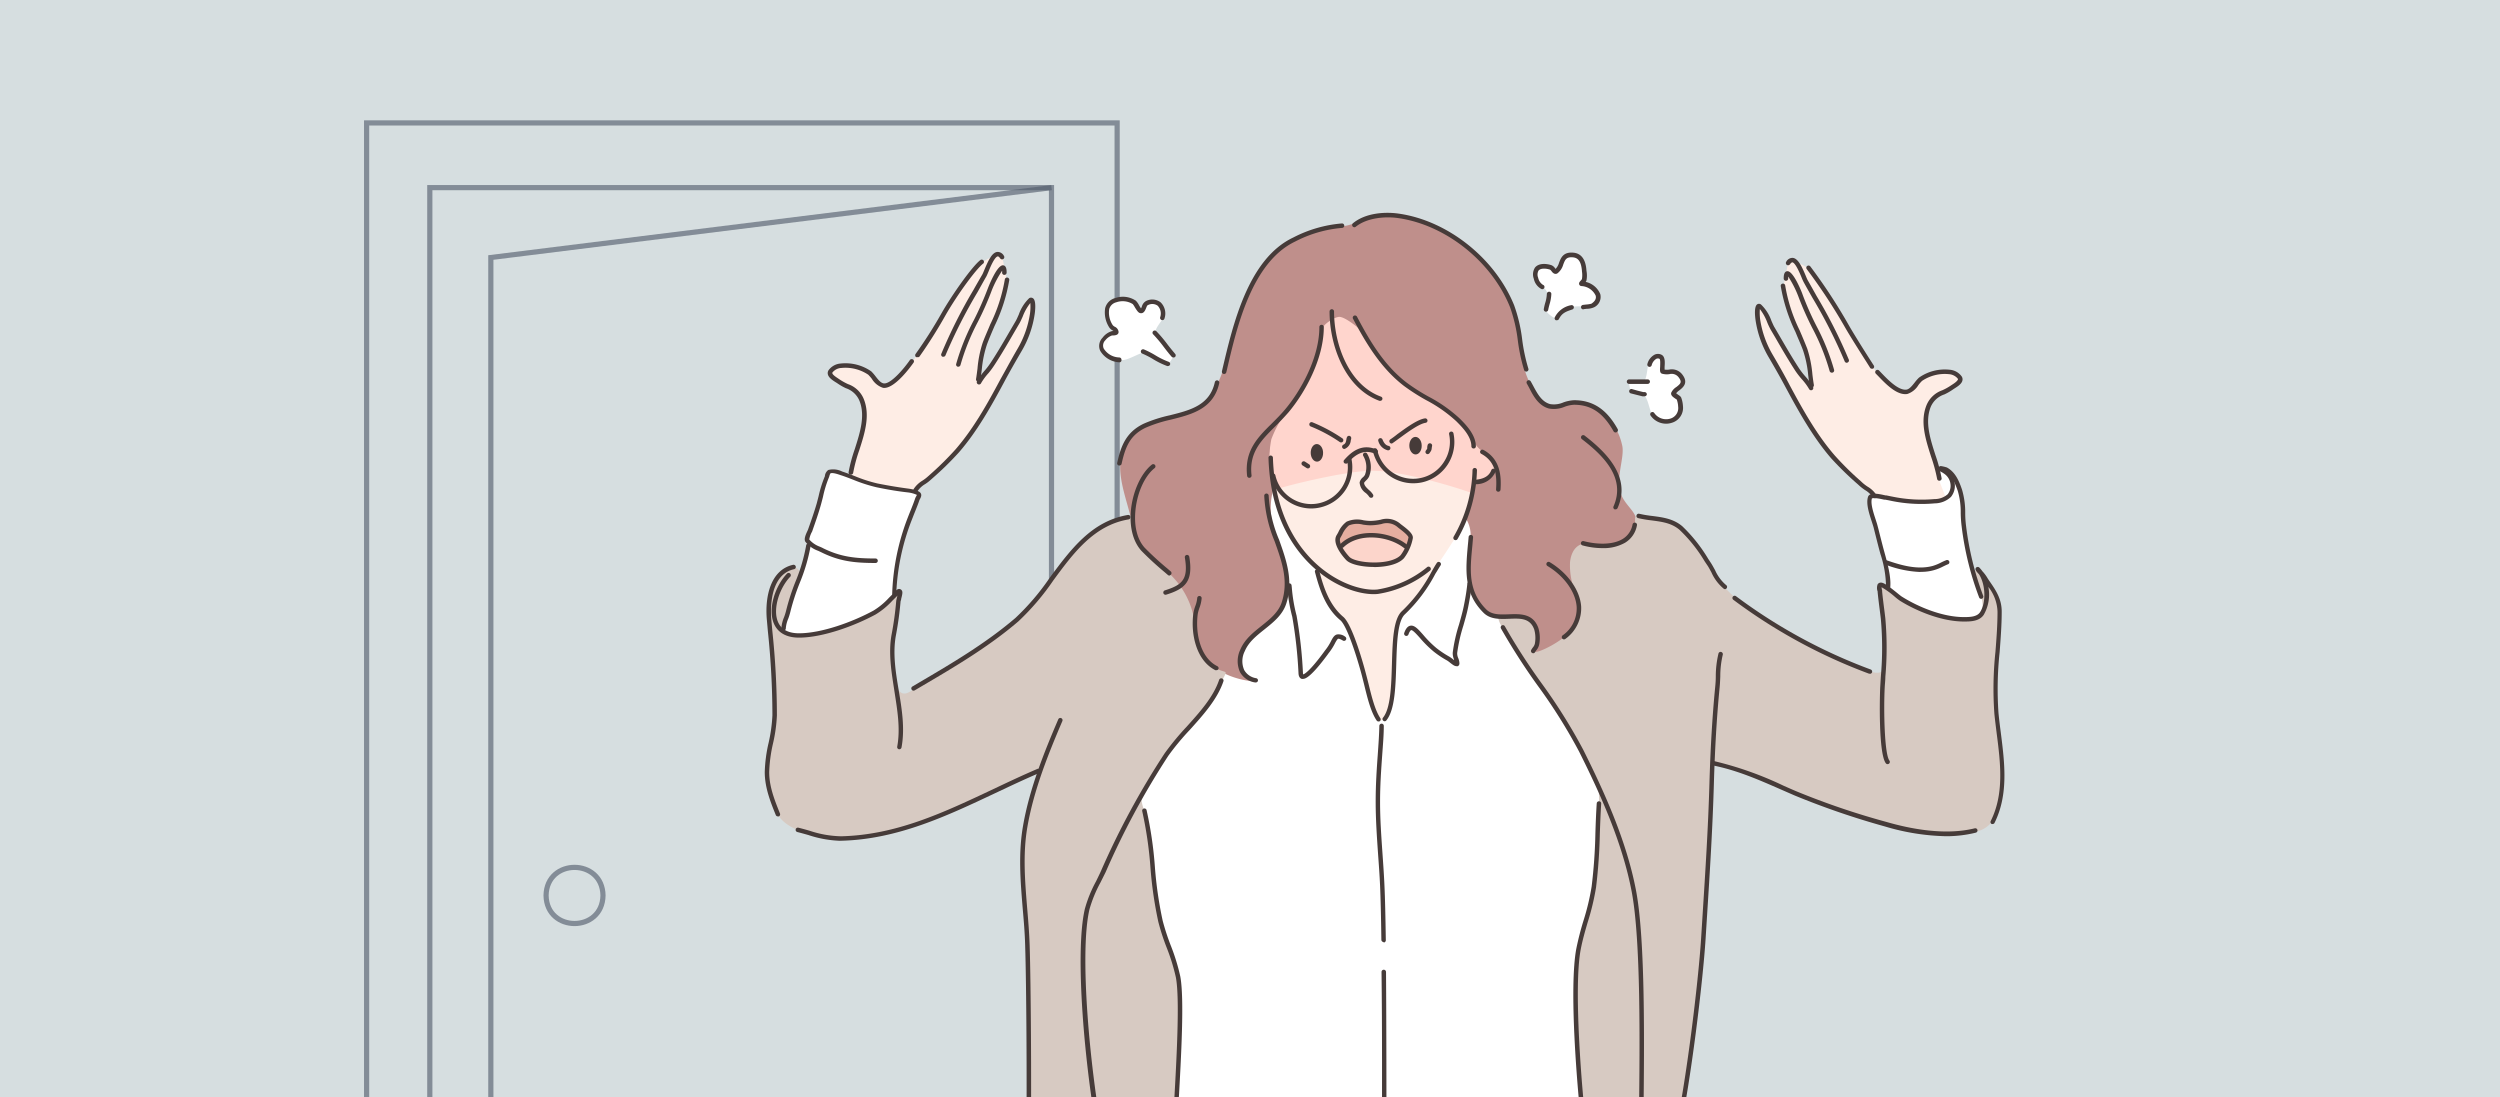 <svg id="Слой_1" data-name="Слой 1" xmlns="http://www.w3.org/2000/svg" xmlns:xlink="http://www.w3.org/1999/xlink" viewBox="0 0 483 212"><defs><style>.cls-1,.cls-14,.cls-4{fill:none;}.cls-2{clip-path:url(#clip-path);}.cls-3{fill:#d6dee0;}.cls-4{stroke:#535c6d;stroke-miterlimit:10;}.cls-14,.cls-4{opacity:0.63;}.cls-5{fill:#feede5;}.cls-10,.cls-11,.cls-13,.cls-5,.cls-6,.cls-7,.cls-8,.cls-9{fill-rule:evenodd;}.cls-6{fill:#fff;}.cls-7{fill:#fcd5cb;}.cls-8{fill:#e5aea0;}.cls-9{fill:#bf8f8b;}.cls-10{fill:#d7cac2;}.cls-11{fill:#ffd5cd;}.cls-12,.cls-13{fill:#463b39;}</style><clipPath id="clip-path"><rect class="cls-1" width="483" height="212"/></clipPath></defs><g class="cls-2"><rect class="cls-3" x="-6.55" y="-5.52" width="497.86" height="225.58"/><path class="cls-1" d="M457.27,11.71H6.09a7.93,7.93,0,0,0-7.92,7.92V212.29h467V19.63A7.92,7.92,0,0,0,457.27,11.71Z"/><rect class="cls-4" x="70.83" y="23.75" width="145" height="192.5"/><rect class="cls-4" x="83.04" y="36.25" width="120.11" height="180"/><polyline class="cls-4" points="203.16 36.25 94.83 49.75 94.83 216.25"/><path class="cls-4" d="M116.5,173c-.12,7.23-10.88,7.23-11,0C105.62,165.77,116.38,165.77,116.5,173Z"/><path class="cls-5" d="M244.85,87.23c0-14.59,9.5-27.65,19.8-27.65s25.18,14.28,25.18,28.87c0,6.23-3,12-6.63,17.52-4.83,7.44-10.05,34.34-15.95,34.34C257,140.31,244.85,101.83,244.85,87.23Z"/><path class="cls-5" d="M164.18,91.46c.15-.9,1.64-5.57,1.95-6.66a19,19,0,0,0,.87-5.48c-.19-1.45,0-2.1-1.37-3.25a24.81,24.81,0,0,0-3.71-2.26c-1.12-.71-2-1.3-1.64-1.89a2.36,2.36,0,0,1,2-1.21,17.47,17.47,0,0,1,5.08.81c.89.46,1.17,1.52,1.89,2.11s1.91,1.23,2.63.77a11.06,11.06,0,0,0,2.77-2.46c1.29-1.73,2.25-2.81,3.33-4.44s1.91-3.15,2.68-4.29c1.45-2.13,1.27-2.18,2.32-3.7s1.58-3,2.64-4.16,1.52-2,2.82-3.43a10.28,10.28,0,0,1,3.47-2.42c.74-.31,1.52-.37,1.7.13s.34,1.82.56,2.63A8.33,8.33,0,0,1,194.4,55a44.6,44.6,0,0,1-1.77,5.45c-.55,1.45-1.85,4.55-2.29,5.75a24.5,24.5,0,0,0-1,4.56c-.06.89-.28,2.69.4,2A28.09,28.09,0,0,0,192.54,69c.53-.9,2.08-3.47,2.88-4.89s1.36-2.2,2-3.59,1.71-3.1,1.92-2.29A8.66,8.66,0,0,1,199.2,62a20,20,0,0,1-1.86,5.05c-1.11,2-2.63,4.34-3.07,5.26s-2.94,5.64-3.77,7a59.66,59.66,0,0,1-3.84,5.51c-1.3,1.58-3.84,4.93-5.14,5.89s-3.5,2.81-4.12,3.4-1.55.5-2.82.44a32.9,32.9,0,0,1-5.14-.78C168.36,93.47,164,92.36,164.18,91.46Z"/><path class="cls-5" d="M376,96.22c-.16-.89-2.71-9.11-3-10.2a19,19,0,0,1-.87-5.48c.19-1.45,0-2.1,1.37-3.25A24.81,24.81,0,0,1,377.16,75c1.12-.71,2-1.3,1.64-1.89a2.36,2.36,0,0,0-2-1.21,17.47,17.47,0,0,0-5.08.81c-.9.46-1.17,1.52-1.89,2.11s-1.92,1.23-2.63.77a22,22,0,0,1-3.06-2.17,15,15,0,0,1-2.71-3,24,24,0,0,1-3.11-4.92A24,24,0,0,0,355.59,61c-1.06-1.52-1.32-2.51-2.37-3.89a46.86,46.86,0,0,0-3.08-4.45,6.66,6.66,0,0,0-2.95-1.92c-.75-.31-1.52-.37-1.71.13s-.34,1.83-.55,2.63a8.33,8.33,0,0,0-.25,2.76,46.11,46.11,0,0,0,1.76,5.45c.56,1.45,1.86,4.55,2.3,5.75a24.5,24.5,0,0,1,1,4.56c.06.89.28,2.69-.41,2a28,28,0,0,1-2.78-3.75c-.53-.9-2.08-3.47-2.88-4.89s-1.36-2.2-2-3.59-1.71-3.1-1.92-2.29a8.66,8.66,0,0,0,.15,3.74,19.6,19.6,0,0,0,1.86,5.05c1.11,2,2.63,4.34,3.06,5.26s2.94,5.64,3.78,7a59.66,59.66,0,0,0,3.84,5.51c1.3,1.58,3.84,4.93,5.14,5.89s3.5,2.81,4.12,3.4,1.65.53,2.89.77a31.85,31.85,0,0,0,5.68.84C372.06,96.78,376.12,97.12,376,96.22Z"/><path class="cls-6" d="M222.37,164.44c.28,2.16.56,5.92.84,8.43a40.21,40.21,0,0,0,1.25,6.34,29.72,29.72,0,0,0,1.68,4.6,34.66,34.66,0,0,1,1.61,6.09c.41,2.09.32,7.6.25,10.6-.05,2.13-.64,12.89-1,18.91h79.22c-.53-4.49-1.31-11.61-1.42-15.2-.07-2.24-.55-8.82-.49-11.13a74.64,74.64,0,0,1,.69-10.3c.56-2.65,2.08-7.85,2.68-9.59s.49-5.35.67-7.85.37-6.68.41-8.35.5-3.79-.08-5.16a59.3,59.3,0,0,0-2.65-5.63c-1.19-2.15-3.39-6.32-4.58-8.24s-4.65-7.09-6.08-8.8-4.43-7.48-4.94-8.06-.63-1.77-1.73-2-1.73-1-2.9-2.25-1.16-2.46-1.57-3.64-.29-3.73-.35-5.69a27,27,0,0,1,.61-5.11c.18-1.31-.95-2.76-1.27-2.19s-1.49,2.79-2.26,4-2.58,4-3.43,5.15a42.24,42.24,0,0,0-2.36,4.1,21.76,21.76,0,0,1-2.69,3.65c-1.14,1.39-1.61,1.65-2.05,2.64-.7,1.59-.82,4.84-1.24,8.69-.15,1.35.09,5-.41,7.46-.42,2.08-1.16,3.16-1.91,3.26s-1.1-1.64-1.91-3.43A38,38,0,0,1,263.1,129c-1-3.66-2.73-8.33-3.33-9.1a16.18,16.18,0,0,1-3.34-4,24.74,24.74,0,0,1-1.84-5.67c0-.53-1.37-1.83-2.64-3.13a31.32,31.32,0,0,1-3.47-5.12,34,34,0,0,1-2.36-6.83c-.22-1-.25-1.92-.84-1a5.51,5.51,0,0,0-.65,3.35,21.85,21.85,0,0,0,1.31,5,63.89,63.89,0,0,1,2.07,6.3,22.63,22.63,0,0,1,.38,5.68,8.85,8.85,0,0,1-1.4,4c-.68,1.21-2.67,2.57-3.66,3.29a19,19,0,0,0-3.54,4c-.77,1.24-3.22,4.16-3.6,5s-1.67,3.4-2.53,4.86-3.07,3.51-4.67,5.45a63.17,63.17,0,0,0-4.14,5.31,83.14,83.14,0,0,0-4.43,7.21c-.56,1.39.49,2.85,1,4.53A48.59,48.59,0,0,1,222.37,164.44Z"/><path class="cls-7" d="M258.36,104.29a9.21,9.21,0,0,1,1.63-2.92,3,3,0,0,1,1.83-.53,14.33,14.33,0,0,0,3.09.27,32.49,32.49,0,0,1,3.35-.53A13.9,13.9,0,0,1,272,103a1.63,1.63,0,0,1,.21,2c-.34.72-1.14,2.84-2.25,3.32a15.75,15.75,0,0,1-4.59.84,10,10,0,0,1-3.87-.54,7.42,7.42,0,0,1-2.25-2.06A3.26,3.26,0,0,1,258.36,104.29Z"/><path class="cls-8" d="M258.91,105.66a2.56,2.56,0,0,1-.52-2c.16-.41,1.16-2.3,1.76-2.52a7.86,7.86,0,0,1,2.39-.31,28.37,28.37,0,0,0,3.33,0c.62-.1,2.76-.32,3.26,0a15.35,15.35,0,0,1,3,2.15,2.16,2.16,0,0,1,.08,2.07c-.17.53-.76.32-1.31-.09a12.83,12.83,0,0,0-3.5-1.36,10.39,10.39,0,0,0-3.92-.07,10.76,10.76,0,0,0-3.47,1.27C259.37,105.35,259.13,105.91,258.91,105.66Z"/><path class="cls-6" d="M151.26,121.68c.19-.81,1.29-5,1.89-6.67s2.58-7.07,2.77-8.2.4-1.7.13-2.32.3-2.09.91-3.63,2-6.91,2.45-8.17,1-1.81,1.72-1.65,4.28,1.48,5.44,1.91a45.94,45.94,0,0,0,6.26,1.51c1.48.22,3.72.22,4.2.49s.48,1.1.08,2-1.56,3.77-2.31,6.22a41.75,41.75,0,0,0-1.86,8c-.08,1.89.22,3.39-.51,4.25a19.85,19.85,0,0,1-4.68,3.56,84.06,84.06,0,0,1-7.88,2.93,37.38,37.38,0,0,1-6.19.94C152.82,122.76,151.07,122.49,151.26,121.68Z"/><path class="cls-6" d="M364.78,113.26a26.24,26.24,0,0,0-1.12-6.24c-.72-1.75-1.23-5.18-1.75-6.86a10,10,0,0,1-.74-3.63c.1-.81.55-.93,1.36-.78s4.75,1,6.05,1.13a20,20,0,0,0,5,0c1.42-.27,2.46-.18,2.27-.87s-1.11-2.74-1.28-3.61,0-1.94.68-1.78a6.1,6.1,0,0,1,2.64,2.26,9.46,9.46,0,0,1,1.1,3.59c.06,1.42.35,5.14.7,7.1a77.36,77.36,0,0,0,2,8.49c.69,1.94,1.78,4.07,1.62,4.77s-1.12,2.5-2.19,2.69a22.5,22.5,0,0,1-6.63-.72,43.81,43.81,0,0,1-6.36-2.65C367,115.39,364.86,114.27,364.78,113.26Z"/><path class="cls-9" d="M242.76,131.51c1.56.36-8.81.44-11.47-7.06-1.65-4.62-3.29-11.25-5.44-13.74-2.77-3.23-6-4.13-6.87-8.53-1.34-6.86-5-12.94-.06-18.56,2.64-3,9.26-2.69,13.45-5.22,1.49-.91,3.29-5.06,3.71-6.29.69-2,1.87-7.17,3.51-12,1.83-5.42,5.28-10.29,7.15-11.71a23.69,23.69,0,0,1,12.69-4.71c1.56-.08,3.58-1.22,6.42-1.92,3.48-.85,9.14.86,10.89,1.73,3.32,1.66,13.53,7,16.23,18.2,1.45,6,0,8.63,4.2,15.16C297.94,78,299,79,302.66,78a7.56,7.56,0,0,1,6.93,1.64,11.53,11.53,0,0,1,3.79,6.31c.5,1.82-.68,4.88-.58,7.74.15,4,4.38,5.13,3.06,7.92-1.85,3.94-4.31,4-9.19,3.6-2.27-.18-3.66,4.62-2.16,9.33,1.93,6.07-.93,8-5.32,10.75-.93.57-2.75,1.24-3.08.76-.19-.28.92-.76.93-2.34,0-2-.7-3.64-1.73-4.13-2.42-1.18-6.93.53-8.57-1.52-2.68-3.33-3.84-5.48-2.62-14.21a6.18,6.18,0,0,0-.91-3.67c-.2-.14.39-1.54.72-2.65a27.82,27.82,0,0,0,.7-3.94c.07-.52,3.34-.19,4.21-2.91.58-1.84-2.16-2.58-4.28-5-.46-.51-.07-1.07-1.47-3.14-1.61-2.39-5.95-4.72-9.28-6.8a29.68,29.68,0,0,1-9.32-9.49c-1.67-2.63-5.17-5.78-7.14-4.47A7,7,0,0,0,255,66.64a28.54,28.54,0,0,1-2.65,7.12c-2.79,5.13-7.27,10.31-7,14.52.22,2.72.93,5.26.55,6.7-1.06,4,.31,8.55,1.17,10.71,1.18,3,2.45,8.81.27,12.21-1.22,1.9-5.53,4.74-6.55,6.26C238.34,127.85,239.34,130.72,242.76,131.51Z"/><path class="cls-10" d="M150.21,157.22c.67,1.43,2.67,2.85,4.86,3.42A24.58,24.58,0,0,0,162.6,162a65.68,65.68,0,0,0,9.72-1.25c9.36-2.14,24.88-10.42,26.39-11s2.16-.75,1.93,0c-.16.52-1.55,5.87-1.82,6.46-2.22,5-1.06,16.39-.6,22.79.17,2.34.34,6.43.26,11.92-.11,7.73.06,21.83.15,28.49h28.5c.28-6.21.83-18.46,1.05-24.48.14-3.68-.6-7.19-2.94-13.57a35.26,35.26,0,0,1-2.06-8.81c-.54-5.24-.89-9.85-1.49-13.31s-1.79-4.48-.72-6.5a67,67,0,0,1,8.86-12.56,39.86,39.86,0,0,0,6.89-9.88c.34-.83-.45-.22-2.35-1.59a9.66,9.66,0,0,1-3.41-6.38,15.91,15.91,0,0,0-4.58-11.06c-1.59-1.55-3-2.8-4.37-4.06-2.9-2.59-3-4.57-3.08-5.73-.12-2.35-1.53-1.75-3.28-1.06a24.8,24.8,0,0,0-11.28,9.77,50.87,50.87,0,0,1-8.39,10c-5,4.41-17,11.55-20.34,13.52-2.86,1.69-3.44-4.46-3.24-8.65.13-2.57.83-5,1.1-7,.69-4.94-.46-3.49-1.32-2.53a14.28,14.28,0,0,1-3.59,3c-4.71,2.77-14,5.76-17,3.53-1-.73,1.6-5.79,2.84-9.85s-4.32-3.39-5.52,2c-.78,3.49.5,14.57.77,23a31.18,31.18,0,0,1-.92,6.83C147.69,149.43,148.18,152.85,150.21,157.22Z"/><path class="cls-10" d="M297.1,131.47A117,117,0,0,1,306,146c1.8,4,2.71,5.63,2.83,6.56.4,3.24-.36,6.75-.37,11.5,0,6.84-2.06,13.13-3.73,20-.84,3.42-.54,9.43-.47,14.73.06,3.84,1.3,14.9,2,20.67h17.65c1.16-6.22,3.21-17.69,4-25.27.73-7.11,2.06-25.68,2.45-33.49.3-6.13.28-9.91.39-12.57.05-1.05,2.62-.07,3.49.1,3.15.61,15.09,6.76,21.25,8.47s10.24,3.55,15.23,4.07a77.47,77.47,0,0,0,7.87.31c5.37-.11,6.87-2,7.73-6.28,1.09-5.36-.41-12.89-.71-17.76s.8-15.4.8-18.54-1.73-4.94-3-7.28-2.37-1-1.74.82c.38,1.09.94,2.54,1.19,3.6.54,2.32-.17,3.87-1.81,3.89a25.84,25.84,0,0,1-16.81-6.17c-2.07-1.58-.63,3.44-.31,7.1a49.77,49.77,0,0,1,0,8.43c-.12,1.43-1.67,1.21-2.94.71a77.47,77.47,0,0,1-15-7c-5.89-3.47-11.15-6.58-13.8-10.44s-5-8.81-8.31-10.9c-1.54-1-4.62-.86-6-1.36s-2-.3-2,.34a5.26,5.26,0,0,1-.79,3.12c-2.22,2.68-5.72,2.55-8,1.79-1.45-.47-3.41.34-3.76,3.44a13.68,13.68,0,0,0,1.14,6.13c.91,1.71.67,2.63.31,5.1-.47,3.19-9,7.2-8.2,5.86a2.91,2.91,0,0,0,.67-2.27c-.2-3-1.38-3.36-2.33-4s-3.84-.31-4.78-.35c-1.36-.07-.42,1.51,2.11,5.42C293.84,127,295.31,128.9,297.1,131.47Z"/><path class="cls-6" d="M226.85,68.68l-1.08,1.65s-3.74-2-4.5-2.21-3.34,1.56-4.52,1.44a4.8,4.8,0,0,1-3.32-1.34c-.77-1-.94-1.64-.35-2.34s1.34-1.53,1.95-1.58,0-.73-.59-1.54a3.78,3.78,0,0,1-.63-2.77,2.76,2.76,0,0,1,1.63-2.08,6.67,6.67,0,0,1,3.08.08c.7.36.82.77,1.37,1.46s.79.73,1.12,0,.62-1.25,1.53-1.17,1.92,0,2.07,1.07.61,1.09.12,2.06-2,2.42-1.31,3.21S226.85,68.68,226.85,68.68Z"/><path class="cls-6" d="M300.69,61.39c-.3.37-2.06-1.06-2.09-1.58s.69-1.68.61-2.46a3.06,3.06,0,0,0-1.25-2,3.24,3.24,0,0,1-1.37-2.23c-.08-1,.22-1.44.92-1.67a2,2,0,0,1,2.09.23c.53.55,1.09.83,1.45.08a6.1,6.1,0,0,1,1.09-1.87,2.25,2.25,0,0,1,2.17-.58,2.27,2.27,0,0,1,1.53,1.78,5.45,5.45,0,0,1,.34,2.79c-.25.72-.12.92.44,1.2s1.7.78,1.95,1.72.31,1.34-.5,1.95a2.48,2.48,0,0,1-2,.5,8.5,8.5,0,0,0-2.67.09A9.17,9.17,0,0,0,300.69,61.39Z"/><path class="cls-6" d="M315,75.53l-.33-1.7s2.27-.28,2.87-.25.71-2.6.92-3.16.95-1.59,1.57-1.63,1.06.23,1.07,1.13-.16,1.82.43,1.88,1.92-.18,2.5.29,1.31,1,.95,1.76-1,1-1.36,1.53-.13.93.39,1.37a2.68,2.68,0,0,1,.59,1.89,2.92,2.92,0,0,1-.92,2.31,3,3,0,0,1-2.64.45c-1-.34-1.5-.45-1.92-1.39s-.81-3-1.34-3.47A10.19,10.19,0,0,0,315,75.53Z"/><path class="cls-11" d="M246.32,94.63c1.75-.7,12.85-3.46,18.19-3.67,6.25-.25,18.6,3.79,19.44,4.17s.54-.79.67-1.59,1.29-.58,1.91-.83a3.48,3.48,0,0,0,1.92-1.5,2,2,0,0,0-.25-2.3c-.58-.62-1.54-1.41-2.08-1.91a7.43,7.43,0,0,1-1.71-2.17,8.37,8.37,0,0,0-1.8-2.67c-.87-.92-2.58-2.26-3.71-3.22s-3.63-2.08-5.55-3.5a30,30,0,0,1-4.92-4.21,37.12,37.12,0,0,1-3.71-4.47,12,12,0,0,0-2.09-3.21c-1-.87-3-2.38-3.92-2.33s-3.17,1.46-3.38,2.54a25.32,25.32,0,0,1-1,5.3,60.54,60.54,0,0,1-2.92,6.42c-.62,1-2.33,3.21-3.21,4.51a22.27,22.27,0,0,0-2.58,4.88,18,18,0,0,0-.3,4.71C245.49,90.67,246.12,94.71,246.32,94.63Z"/><path class="cls-5" d="M266.59,126.47c-.2.19-.25.21-.09.13Z"/><path class="cls-12" d="M371,110.51a21.09,21.09,0,0,1-6.72-1.42.43.43,0,0,1-.26-.55.42.42,0,0,1,.55-.27c2.72.94,5.89,1.87,8.86,1.06a9.43,9.43,0,0,0,1.54-.63,11.37,11.37,0,0,1,1.06-.48.43.43,0,0,1,.56.24.42.42,0,0,1-.25.56c-.33.13-.65.29-1,.46a8.88,8.88,0,0,1-4.34,1Z"/><path class="cls-12" d="M265.38,114.79c-3,0-7.37-1.45-11.31-4.89s-8.65-9.91-9-21.44a.43.43,0,0,1,.41-.45.44.44,0,0,1,.45.42c.36,11.22,4.94,17.51,8.72,20.82,4.12,3.6,8.73,4.92,11.47,4.64a20,20,0,0,0,9.64-4.35.44.44,0,0,1,.55.68,21,21,0,0,1-10.1,4.53A7.15,7.15,0,0,1,265.38,114.79Z"/><path class="cls-12" d="M281.21,104.36a.46.46,0,0,1-.22-.06.45.45,0,0,1-.15-.6,27,27,0,0,0,3.65-12.88.44.44,0,0,1,.45-.41.43.43,0,0,1,.41.45,28,28,0,0,1-3.76,13.29A.44.44,0,0,1,281.21,104.36Z"/><path class="cls-12" d="M285.09,93.56a.43.43,0,0,1-.43-.4.43.43,0,0,1,.39-.47c1.69-.16,2.64-.73,3.08-1.87a.43.43,0,1,1,.81.31,4.08,4.08,0,0,1-3.81,2.42Z"/><path class="cls-12" d="M264.89,96.17a.44.44,0,0,1-.38-.22,3.42,3.42,0,0,0-.63-.69,2.68,2.68,0,0,1-1.2-2.05,1.79,1.79,0,0,1,.64-1,1.93,1.93,0,0,0,.39-.47,4.3,4.3,0,0,0-.32-3.65.43.43,0,1,1,.75-.42,5.06,5.06,0,0,1,.36,4.42,2.49,2.49,0,0,1-.57.73c-.13.14-.38.38-.38.48,0,.47.44.91.91,1.35a3.73,3.73,0,0,1,.81.9.43.43,0,0,1-.17.59A.5.5,0,0,1,264.89,96.17Z"/><path class="cls-12" d="M236.5,72.25h-.1a.43.43,0,0,1-.32-.52l.11-.49c2-8.45,4.93-21.22,13.66-25.35a24.78,24.78,0,0,1,9.39-2.72.43.43,0,0,1,.47.39.43.43,0,0,1-.39.47,23.92,23.92,0,0,0-9.1,2.64c-8.36,4-11.26,16.48-13.18,24.77l-.12.49A.42.42,0,0,1,236.5,72.25Z"/><path class="cls-12" d="M289.44,95h0a.43.43,0,0,1-.4-.46c.17-2.54,0-5.33-2.86-6.86a.43.43,0,0,1-.18-.58.44.44,0,0,1,.59-.18c3.27,1.77,3.49,5,3.31,7.68A.43.43,0,0,1,289.44,95Z"/><path class="cls-12" d="M294.87,71.79a.43.43,0,0,1-.41-.29,34.73,34.73,0,0,1-1.22-5.74,29.57,29.57,0,0,0-1.51-6.44c-3.55-8.82-12.45-15.89-21.64-17.19-2.38-.34-5.94-.1-8.16,1.68a.42.42,0,0,1-.6-.07.44.44,0,0,1,.06-.61c2.43-2,6.15-2.24,8.82-1.86,9.48,1.34,18.66,8.63,22.33,17.73a30.11,30.11,0,0,1,1.55,6.63,34.1,34.1,0,0,0,1.19,5.59.43.43,0,0,1-.27.55A.34.34,0,0,1,294.87,71.79Z"/><path class="cls-12" d="M273,93.37a8,8,0,0,1-7.76-6.25.42.42,0,0,1,.33-.51.42.42,0,0,1,.51.33,7.1,7.1,0,0,0,8.44,5.4,7,7,0,0,0,4.45-3.1,7.07,7.07,0,0,0,1-5.34.42.42,0,0,1,.33-.51.42.42,0,0,1,.51.33,8,8,0,0,1-6.06,9.47A8.28,8.28,0,0,1,273,93.37Z"/><path class="cls-12" d="M253.32,98.24A8,8,0,0,1,245.55,92a.43.43,0,0,1,.33-.51.44.44,0,0,1,.52.33,7.09,7.09,0,0,0,8.44,5.4,7.08,7.08,0,0,0,5.4-8.43.44.44,0,0,1,.85-.19A7.95,7.95,0,0,1,255,98.05,7.64,7.64,0,0,1,253.32,98.24Z"/><path class="cls-12" d="M260,89.57a.44.44,0,0,1-.29-.11.43.43,0,0,1,0-.61c1.29-1.47,3.34-3.27,6.24-2a.43.43,0,0,1,.23.57.42.42,0,0,1-.56.23c-1.85-.78-3.47-.22-5.26,1.82A.41.41,0,0,1,260,89.57Z"/><path class="cls-13" d="M274.67,86.08c0-.94-.57-1.69-1.23-1.67s-1.18.79-1.16,1.72.58,1.69,1.24,1.67S274.7,87,274.67,86.08Z"/><path class="cls-13" d="M255.62,87.47c0-.94-.57-1.69-1.23-1.68s-1.18.79-1.16,1.73.57,1.68,1.23,1.67S255.64,88.4,255.62,87.47Z"/><path class="cls-12" d="M266.66,77.44a.4.4,0,0,1-.15,0c-6.62-2.41-9.64-10.64-9.64-17.26a.44.44,0,0,1,.44-.44.44.44,0,0,1,.43.44c0,6.33,2.84,14.18,9.06,16.45a.42.42,0,0,1,.26.55A.43.43,0,0,1,266.66,77.44Z"/><path class="cls-12" d="M284.7,86.65a.43.43,0,0,1-.43-.43c0-1.93-1.82-3.74-2.91-4.83a27.32,27.32,0,0,0-5.8-4.07,38.88,38.88,0,0,1-4.29-2.74c-4.63-3.54-7.52-8.59-9.87-13a.43.43,0,0,1,.18-.58.44.44,0,0,1,.59.18c2.3,4.38,5.13,9.33,9.62,12.76a37.76,37.76,0,0,0,4.2,2.68,28.09,28.09,0,0,1,6,4.21c1.18,1.18,3.15,3.15,3.15,5.44A.43.43,0,0,1,284.7,86.65Z"/><path class="cls-12" d="M241.37,92.32a.44.44,0,0,1-.43-.39c-.53-4.82,2-7.38,4.75-10.09.86-.86,1.76-1.75,2.59-2.74,3.06-3.64,6.62-10,6.62-15.92a.43.43,0,1,1,.86,0c0,6.17-3.67,12.73-6.81,16.47-.87,1-1.77,1.93-2.65,2.8-2.67,2.67-5,5-4.5,9.39a.42.42,0,0,1-.38.47Z"/><path class="cls-12" d="M259.1,85.48a.5.5,0,0,1-.26-.08,28.67,28.67,0,0,0-5.59-3,.43.43,0,1,1,.29-.82,31.06,31.06,0,0,1,5.82,3.12.44.44,0,0,1,.09.61A.46.46,0,0,1,259.1,85.48Z"/><path class="cls-12" d="M268.85,85.69a.44.44,0,0,1-.24-.8c.35-.23.81-.56,1.35-1,1.74-1.27,3.9-2.85,5.34-3.06a.44.44,0,0,1,.49.37.43.43,0,0,1-.37.49c-1.23.18-3.38,1.75-4.95,2.9-.55.39-1,.74-1.39,1A.39.39,0,0,1,268.85,85.69Z"/><path class="cls-12" d="M265.45,109.54c-2.06,0-4.5-.42-5.38-1.35-.49-.52-2.85-3.16-1.82-4.82h0c.11-.17.22-.37.33-.58a5.07,5.07,0,0,1,1.58-2,5,5,0,0,1,3.28-.27,10.08,10.08,0,0,0,1.25.12,10.38,10.38,0,0,0,2.05-.23,4,4,0,0,1,3.88.85l.25.19c1.15.86,2.25,1.77,2.08,2.58a9.11,9.11,0,0,1-1.71,3.82c-1.4,1.52-4.46,1.7-5.71,1.71ZM259,103.83c-.54.86.73,2.72,1.71,3.76.58.62,2.61,1.08,4.75,1.08h.07c2.37,0,4.27-.54,5.08-1.42a8.57,8.57,0,0,0,1.51-3.41c0-.14-.22-.56-1.76-1.72l-.27-.21a3.16,3.16,0,0,0-3.18-.67,10.8,10.8,0,0,1-2.21.25,11.48,11.48,0,0,1-1.37-.13,4.33,4.33,0,0,0-2.72.15,4.73,4.73,0,0,0-1.26,1.69c-.12.23-.24.44-.35.63Z"/><path class="cls-12" d="M271.57,106a.46.46,0,0,1-.27-.09c-3.06-2.45-8.86-3-11.74-.16a.44.44,0,0,1-.62-.62c3.2-3.19,9.56-2.57,12.9.1a.43.43,0,0,1,.07.61A.43.43,0,0,1,271.57,106Z"/><path class="cls-12" d="M268.2,87h-.08a2.52,2.52,0,0,1-1.82-1.76.43.43,0,0,1,.8-.32c.3.74.67,1.13,1.19,1.23a.43.43,0,0,1,.33.51A.43.43,0,0,1,268.2,87Z"/><path class="cls-12" d="M259.73,86.74a.43.43,0,0,1-.39-.24.43.43,0,0,1,.19-.58c.42-.21.48-.44.59-1,0-.13.05-.26.09-.39a.44.44,0,0,1,.52-.32.45.45,0,0,1,.32.53c0,.12-.06.24-.08.35a1.91,1.91,0,0,1-1.05,1.58A.45.45,0,0,1,259.73,86.74Z"/><path class="cls-12" d="M252.68,90.5a.48.48,0,0,1-.23-.07l-.8-.51a.43.43,0,1,1,.47-.73l.79.51a.43.43,0,0,1-.23.8Z"/><path class="cls-12" d="M275.83,87.74a.43.43,0,0,1-.36-.67l.18-.25.09-.15a.71.71,0,0,0,0-.12c0-.12,0-.29.08-.56a.44.44,0,0,1,.51-.34.43.43,0,0,1,.35.5c-.05.25-.07.41-.08.51a1.18,1.18,0,0,1-.26.65l-.16.24A.47.47,0,0,1,275.83,87.74Z"/><path class="cls-12" d="M312.12,83.55a.44.44,0,0,1-.38-.22c-2-3.55-4.32-5.13-7.64-5.13a6.1,6.1,0,0,0-1.84.4,5.3,5.3,0,0,1-3,.33c-2-.54-3-2.37-3.82-4-.16-.29-.31-.57-.46-.83a.44.44,0,0,1,.16-.59.43.43,0,0,1,.59.16c.16.27.31.56.47.85.82,1.53,1.66,3.11,3.28,3.55a4.51,4.51,0,0,0,2.55-.32,7.07,7.07,0,0,1,2.1-.43c3.62,0,6.29,1.77,8.4,5.57a.43.43,0,0,1-.17.59A.38.38,0,0,1,312.12,83.55Z"/><path class="cls-12" d="M216.26,89.94h-.09a.43.43,0,0,1-.33-.51c.67-3,1.57-5.88,5.14-7.58a26.79,26.79,0,0,1,5-1.61c4-1,7.74-1.93,8.73-6.42a.45.45,0,0,1,.52-.33.44.44,0,0,1,.33.52c-1.11,5-5.31,6.06-9.37,7.07a26.58,26.58,0,0,0-4.84,1.55c-2.93,1.4-3.9,3.53-4.66,7A.44.44,0,0,1,216.26,89.94Z"/><path class="cls-12" d="M225.92,111.2a.43.43,0,0,1-.28-.11l-.65-.56a60.21,60.21,0,0,1-4.44-4.08c-1.58-1.72-2.32-4.41-2.08-7.58.29-3.73,1.92-7.39,4.06-9.1a.44.44,0,0,1,.61.06.43.43,0,0,1-.07.61c-2,1.58-3.47,5-3.73,8.49-.23,2.93.43,5.39,1.85,6.93a58.84,58.84,0,0,0,4.37,4l.65.56a.43.43,0,0,1,0,.61A.44.44,0,0,1,225.92,111.2Z"/><path class="cls-12" d="M312.12,98.41a.47.47,0,0,1-.17,0,.43.43,0,0,1-.22-.57c2.45-5.52-2-9.85-6.11-13a.43.43,0,0,1,.52-.69c4,3.09,9.1,7.91,6.38,14A.43.43,0,0,1,312.12,98.41Z"/><path class="cls-12" d="M242.57,131.85h-.09a4,4,0,0,1-2.91-2,5.14,5.14,0,0,1,.07-4.37c.85-2,2.51-3.3,4.11-4.58s3.28-2.63,3.9-4.59c1.33-4.15,0-7.84-1.4-11.75a26.23,26.23,0,0,1-2-8.78.43.43,0,1,1,.86,0,25.37,25.37,0,0,0,2,8.48c1.38,3.88,2.82,7.88,1.41,12.31-.7,2.22-2.48,3.63-4.19,5s-3.09,2.47-3.85,4.26a4.26,4.26,0,0,0-.1,3.62,3.21,3.21,0,0,0,2.31,1.58.42.42,0,0,1,.34.51A.43.43,0,0,1,242.57,131.85Z"/><path class="cls-12" d="M235,129.48a.41.41,0,0,1-.19,0c-3.7-1.85-4.8-7-4.25-11a7.68,7.68,0,0,1,.36-1.36,5.69,5.69,0,0,0,.38-1.55.43.43,0,1,1,.86,0,6.55,6.55,0,0,1-.41,1.82,7.88,7.88,0,0,0-.34,1.21c-.5,3.7.47,8.45,3.78,10.11a.43.43,0,0,1,.2.58A.44.44,0,0,1,235,129.48Z"/><path class="cls-12" d="M296.22,126.21a.39.39,0,0,1-.21-.06.43.43,0,0,1-.17-.59,4.76,4.76,0,0,1,.31-.47,1.77,1.77,0,0,0,.38-.71,6,6,0,0,0-.12-2.77c-.81-2.22-2.68-2.15-4.83-2.06-1.82.07-3.69.14-5-1.2-3.83-3.83-3.41-8.24-3-12.91.06-.56.11-1.13.16-1.7a.43.43,0,0,1,.86.07l-.15,1.72c-.45,4.65-.84,8.67,2.7,12.21,1.08,1.07,2.68,1,4.38.94,2.18-.08,4.66-.18,5.68,2.64a6.66,6.66,0,0,1,.17,3.17,2.5,2.5,0,0,1-.53,1.11,2.33,2.33,0,0,0-.26.38A.43.43,0,0,1,296.22,126.21Z"/><path class="cls-12" d="M302.16,123.53a.41.41,0,0,1-.33-.16.44.44,0,0,1,.06-.61,6.34,6.34,0,0,0,2.72-5.53c-.19-2.84-2.4-5.94-5.64-7.88a.43.43,0,0,1-.15-.59.42.42,0,0,1,.59-.15c3.48,2.08,5.86,5.45,6.07,8.57a7.28,7.28,0,0,1-3.05,6.26A.44.44,0,0,1,302.16,123.53Z"/><path class="cls-12" d="M309.59,105.9a14.88,14.88,0,0,1-3.82-.52.43.43,0,1,1,.22-.83c2.31.61,5.51.82,7.54-.44a4.11,4.11,0,0,0,1.88-2.79.43.43,0,0,1,.51-.34.42.42,0,0,1,.34.5,4.9,4.9,0,0,1-2.27,3.36A8.35,8.35,0,0,1,309.59,105.9Z"/><path class="cls-12" d="M225.18,114.91a.43.43,0,0,1-.41-.3.44.44,0,0,1,.28-.55c3.45-1.07,4.56-2.2,3.86-6.35a.44.44,0,0,1,.36-.5.45.45,0,0,1,.5.36c.8,4.79-.8,6.18-4.46,7.32Z"/><path class="cls-12" d="M266.32,139.39a.42.42,0,0,1-.36-.2c-1.12-1.68-1.75-4.23-2.41-6.94-.24-.95-.48-1.94-.75-2.88-1.45-5.11-2.92-8.77-3.84-9.53-2.86-2.38-4-5.89-4.91-9.33a.44.44,0,0,1,.32-.53.43.43,0,0,1,.52.32c.83,3.29,2,6.65,4.62,8.87,1.48,1.23,3.22,6.77,4.12,10,.27,1,.52,1.94.76,2.9.64,2.63,1.26,5.12,2.29,6.68a.44.44,0,0,1-.12.6A.51.51,0,0,1,266.32,139.39Z"/><path class="cls-12" d="M267.53,139.35a.39.39,0,0,1-.27-.1.41.41,0,0,1-.06-.6c1.47-1.81,1.6-6.17,1.72-10.38.13-4.44.25-8.64,1.93-10.2a29.49,29.49,0,0,0,5.75-7.65c.37-.65.69-1.21,1-1.67a.43.43,0,1,1,.72.48c-.29.43-.6,1-1,1.61a30,30,0,0,1-5.91,7.86c-1.41,1.32-1.53,5.53-1.65,9.59-.13,4.37-.26,8.87-1.92,10.9A.43.43,0,0,1,267.53,139.35Z"/><path class="cls-12" d="M251.76,131.16a1,1,0,0,1-.27,0c-.27-.09-.59-.34-.62-1.1a87.72,87.72,0,0,0-1.2-10.87,31,31,0,0,1-.95-5.55l-.05-.46a.43.43,0,0,1,.38-.48.44.44,0,0,1,.48.38l.05.46a30.74,30.74,0,0,0,.92,5.41A86.86,86.86,0,0,1,251.73,130a.88.88,0,0,0,.05.29c.2-.05,1.19-.48,4.08-4.43l.12-.17a9.64,9.64,0,0,0,1.18-1.84c.33-.63.6-1.12,1.13-1.27a2.07,2.07,0,0,1,1.6.43.45.45,0,0,1,.15.6.44.44,0,0,1-.59.15c-.57-.34-.82-.38-.93-.35s-.37.42-.59.85a10.93,10.93,0,0,1-1.29,2l-.08.12C253.45,130.6,252.29,131.16,251.76,131.16Z"/><path class="cls-12" d="M281.35,128.7c-.34,0-.71-.29-1.2-.67a5.34,5.34,0,0,0-.57-.42,18.22,18.22,0,0,1-2.61-1.74,21.65,21.65,0,0,1-2.63-2.61c-.66-.74-1.41-1.57-1.71-1.52,0,0-.25.08-.52.84a.43.43,0,1,1-.81-.3c.19-.54.53-1.27,1.17-1.39.8-.16,1.52.66,2.52,1.79a20.61,20.61,0,0,0,2.52,2.52,18.91,18.91,0,0,0,2.49,1.66,6.29,6.29,0,0,1,.68.48l.24.19s0-.08,0-.12a3,3,0,0,1-.25-1.35,30.61,30.61,0,0,1,1.21-5.39c.33-1.17.68-2.38.92-3.56s.53-2.75.69-4.35a.45.45,0,0,1,.48-.39.44.44,0,0,1,.39.48c-.18,1.64-.47,3.23-.71,4.43s-.6,2.44-.94,3.63a30.86,30.86,0,0,0-1.18,5.24,2.25,2.25,0,0,0,.2,1,2.81,2.81,0,0,1,.23,1,.57.57,0,0,1-.32.56A.54.54,0,0,1,281.35,128.7Z"/><path class="cls-12" d="M267.32,182a.44.44,0,0,1-.44-.43c-.06-4.62-.15-8.14-.25-10.46-.09-2-.24-4.07-.38-6-.23-3.34-.47-6.79-.47-10.25,0-3.29.2-6.22.4-9,.14-2,.27-3.85.31-5.63a.44.44,0,0,1,.44-.42h0a.43.43,0,0,1,.42.44c0,1.8-.17,3.68-.31,5.67-.2,2.81-.41,5.72-.41,9,0,3.43.25,6.87.48,10.19.14,2,.28,4,.37,6.06.11,2.33.19,5.86.26,10.49a.44.44,0,0,1-.43.44Z"/><path class="cls-12" d="M267,219.22v.19h.86v-.19c0-7.66,0-20.47-.08-31.44a.44.44,0,0,0-.44-.43h0a.43.43,0,0,0-.43.43C267.05,198.75,267,211.56,267,219.22Z"/><path class="cls-12" d="M222.26,167.53a76.63,76.63,0,0,0,1.53,10.58,43.85,43.85,0,0,0,1.6,4.94,38.07,38.07,0,0,1,1.79,5.79c.78,4.09.14,15.62-.33,24-.14,2.45-.26,4.7-.34,6.54h.86c.08-1.83.21-4.06.34-6.49.5-8.93,1.12-20,.32-24.25a38.71,38.71,0,0,0-1.82-5.92,44.84,44.84,0,0,1-1.58-4.84,76,76,0,0,1-1.51-10.46,75,75,0,0,0-1.6-10.9.43.43,0,1,0-.84.21A75.59,75.59,0,0,1,222.26,167.53Z"/><path class="cls-12" d="M306.62,219.41c-1.11-9.61-2.6-28.66-1.23-35.95.34-1.8.86-3.6,1.37-5.34a47.41,47.41,0,0,0,1.6-6.7,103.34,103.34,0,0,0,.73-10.42c.07-1.88.14-3.82.26-5.73a.42.42,0,0,0-.4-.46.43.43,0,0,0-.46.4c-.13,1.93-.2,3.87-.26,5.76a101,101,0,0,1-.73,10.33,46.56,46.56,0,0,1-1.57,6.57,56,56,0,0,0-1.39,5.43c-1.4,7.48.07,26.33,1.21,36.11Z"/><path class="cls-12" d="M213,219.41c-2.43-13.22-4.49-35.16-2.52-43.71a25.12,25.12,0,0,1,2.12-5.18c.33-.66.67-1.34,1-2A152.94,152.94,0,0,1,225.73,146a49.37,49.37,0,0,1,4.15-5c2.62-2.91,5.33-5.92,6.5-9.41a.44.44,0,0,0-.83-.28c-1.1,3.33-3.75,6.27-6.31,9.11a51.91,51.91,0,0,0-4.22,5.11,153,153,0,0,0-12.29,22.7c-.29.65-.61,1.29-.95,2a24.83,24.83,0,0,0-2.19,5.38c-2,8.61,0,30.58,2.48,43.9Z"/><path class="cls-12" d="M297.12,132.51a104.14,104.14,0,0,1,8,12.77c4,8,8.33,17.47,10.14,27.08,1.76,9.4,1.55,29.33,1.4,42.52,0,1.63,0,3.14,0,4.53h.87c0-1.38,0-2.89,0-4.52.14-13.23.35-33.21-1.42-42.69-1.82-9.71-6.19-19.26-10.21-27.31A106.87,106.87,0,0,0,297.83,132a120.81,120.81,0,0,1-7.09-11,.42.42,0,0,0-.58-.17.43.43,0,0,0-.18.58A123.5,123.5,0,0,0,297.12,132.51Z"/><path class="cls-12" d="M176.5,133.44a.42.42,0,0,1-.37-.22.42.42,0,0,1,.15-.59l1.2-.71c6.41-3.76,13-7.65,18.7-12.53a46.43,46.43,0,0,0,6.64-7.79c4-5.37,8.05-10.92,15.09-12.11a.43.43,0,0,1,.49.36.44.44,0,0,1-.35.5c-6.7,1.12-10.68,6.53-14.53,11.76a47.56,47.56,0,0,1-6.77,7.94c-5.73,4.92-12.39,8.84-18.83,12.62l-1.2.71A.46.46,0,0,1,176.5,133.44Z"/><path class="cls-12" d="M162.24,162.44a21.79,21.79,0,0,1-6.09-1.12c-.68-.19-1.39-.39-2.1-.57a.43.43,0,0,1,.2-.84c.73.18,1.45.38,2.14.58a20.33,20.33,0,0,0,6.15,1.08c10.64-.27,19.75-4.57,29.4-9.13,2.76-1.31,5.62-2.66,8.49-3.89a.43.43,0,1,1,.34.8c-2.85,1.22-5.7,2.57-8.46,3.87-9.31,4.4-18.93,8.94-29.75,9.21Z"/><path class="cls-12" d="M173.77,144.76h-.08a.43.43,0,0,1-.35-.5c.66-3.54,0-7.2-.54-10.74s-1.22-7.35-.53-11a62.41,62.41,0,0,0,.88-6.42,4.85,4.85,0,0,1,.14-.63c0-.11.07-.26.1-.42h0a1.4,1.4,0,0,1-.21.24l-.8.79a14.77,14.77,0,0,1-3.2,2.63c-4.1,2.23-10.27,4.48-14.81,4.48h0c-3.05,0-4.32-1.47-4.85-2.71-1.24-2.9.3-7.34,2.53-9.66a.43.43,0,0,1,.61,0,.44.44,0,0,1,0,.62c-2,2.07-3.44,6.17-2.35,8.72.62,1.45,2,2.19,4.05,2.19h0c4.39,0,10.39-2.2,14.39-4.38a13.9,13.9,0,0,0,3-2.48c.27-.27.54-.54.82-.8l.13-.16c.27-.34.62-.77,1.05-.74a.61.61,0,0,1,.5.32c.17.28.09.7-.14,1.59,0,.18-.11.43-.12.49a64.91,64.91,0,0,1-.89,6.51c-.66,3.53-.05,7.19.54,10.72s1.22,7.36.53,11A.44.44,0,0,1,173.77,144.76Z"/><path class="cls-12" d="M150.29,157.73a.43.43,0,0,1-.41-.27c-1-2.47-2.13-5.27-2.13-8.29a28.24,28.24,0,0,1,.75-5.68,30.45,30.45,0,0,0,.73-5.3,156.81,156.81,0,0,0-.88-16.26l-.2-2.25c-.39-4.47.74-9.59,5.07-10.56a.44.44,0,0,1,.52.33.43.43,0,0,1-.33.52c-4.89,1.09-4.52,8.22-4.4,9.63l.2,2.25a158.13,158.13,0,0,1,.89,16.36,29.93,29.93,0,0,1-.76,5.45,28.4,28.4,0,0,0-.73,5.51c0,2.85,1.06,5.45,2.08,8a.44.44,0,0,1-.24.57Z"/><path class="cls-12" d="M172.8,115.18a.43.43,0,0,1-.43-.43,44.56,44.56,0,0,1,3-14.72c.19-.49.39-1,.59-1.48.31-.77.62-1.56.87-2.31a2.67,2.67,0,0,1,.17-.34,1.55,1.55,0,0,0,.14-.29,5.8,5.8,0,0,0-1.7-.47c-1.81-.2-3.75-.51-6.1-1a30,30,0,0,1-4.49-1.45c-.77-.3-1.49-.58-2.21-.82l-.2-.06c-.48-.17-1.6-.56-2-.35a2.09,2.09,0,0,0-.21.53,2.18,2.18,0,0,1-.08.24A21.61,21.61,0,0,0,159,96c-.12.47-.24.94-.37,1.41-.49,1.77-1.12,3.54-1.67,5.11,0,.08-.09.22-.17.38a4.6,4.6,0,0,0-.44,1.33,5,5,0,0,0,2.09,1.41c.2.09.39.17.55.26,3.38,1.68,6.18,2,10.17,2a.44.44,0,0,1,.43.44.43.43,0,0,1-.43.43c-4.12,0-7-.33-10.55-2.1l-.53-.25a5.42,5.42,0,0,1-2.49-1.77c-.28-.47,0-1.23.42-2.1.06-.14.11-.25.13-.32.55-1.55,1.17-3.31,1.66-5l.36-1.39a22.44,22.44,0,0,1,1.22-3.86l0-.12a1.63,1.63,0,0,1,.65-1.06,3.86,3.86,0,0,1,2.68.3l.19.06c.74.25,1.51.54,2.25.83a28.19,28.19,0,0,0,4.35,1.41c2.32.46,4.24.77,6,1,0,0,1.95.24,2.37.87.28.42,0,.9-.15,1.18a.75.75,0,0,0-.09.18c-.26.78-.59,1.58-.9,2.36-.2.49-.39,1-.58,1.47a43.75,43.75,0,0,0-3,14.41A.43.43,0,0,1,172.8,115.18Z"/><path class="cls-12" d="M151.39,121.83a.43.43,0,0,1-.43-.43,6.67,6.67,0,0,1,.52-2.16,10.86,10.86,0,0,0,.37-1.16,42.71,42.71,0,0,1,1.84-5.71,33.76,33.76,0,0,0,2.06-7,.43.43,0,1,1,.86.12,34.58,34.58,0,0,1-2.11,7.15,42.84,42.84,0,0,0-1.81,5.59,11.43,11.43,0,0,1-.39,1.27,6,6,0,0,0-.48,1.87A.43.43,0,0,1,151.39,121.83Z"/><path class="cls-12" d="M176.9,95.07a.35.35,0,0,1-.2,0,.44.44,0,0,1-.18-.59,5.23,5.23,0,0,1,1.71-1.63,7.87,7.87,0,0,0,.92-.69l.45-.4a59.85,59.85,0,0,0,5-4.93c3.47-4,6.08-8.68,8.67-13.52,1-1.77,2-3.66,3.36-6A19,19,0,0,0,199,60.54a9.68,9.68,0,0,0,.06-2,9.91,9.91,0,0,0-1.47,2.61c-.23.51-.44,1-.65,1.35l-.91,1.56c-1.24,2.14-2.51,4.34-3.88,6.43A16.66,16.66,0,0,1,191,72.06,11.64,11.64,0,0,0,189.56,74a.44.44,0,1,1-.77-.41,12.81,12.81,0,0,1,1.52-2.07A14.6,14.6,0,0,0,191.45,70c1.36-2.07,2.63-4.27,3.86-6.39l.91-1.56c.19-.32.39-.79.61-1.28a8.08,8.08,0,0,1,2-3.15.63.63,0,0,1,.73,0c.67.41.43,2.45.34,3.06a19.72,19.72,0,0,1-2.49,7.09c-1.33,2.28-2.4,4.16-3.34,5.92-2.51,4.69-5.25,9.61-8.77,13.67a60.18,60.18,0,0,1-5.1,5l-.45.4a8.23,8.23,0,0,1-1,.76,4.49,4.49,0,0,0-1.45,1.33A.42.42,0,0,1,176.9,95.07Z"/><path class="cls-12" d="M189,73.73h-.07a.44.44,0,0,1-.36-.5c.11-.67.2-1.37.28-2a21.84,21.84,0,0,1,1-5c.45-1.22,1-2.41,1.47-3.57A31.22,31.22,0,0,0,194.13,54a.43.43,0,1,1,.86.11A32.68,32.68,0,0,1,192.14,63c-.49,1.14-1,2.32-1.45,3.52a21.22,21.22,0,0,0-1,4.79c-.08.69-.17,1.39-.28,2.08A.44.44,0,0,1,189,73.73Z"/><path class="cls-12" d="M185.15,70.85l-.11,0a.43.43,0,0,1-.31-.52,43,43,0,0,1,3.42-8.48,63,63,0,0,0,2.69-6.1s1.76-4.69,3-4.49c.64.11.64,1,.64,1.42a.44.44,0,0,1-.44.43.43.43,0,0,1-.43-.43,3.47,3.47,0,0,0,0-.38A20.33,20.33,0,0,0,191.65,56a58.56,58.56,0,0,1-2.73,6.19,42.83,42.83,0,0,0-3.35,8.32A.45.45,0,0,1,185.15,70.85Z"/><path class="cls-12" d="M182.26,68.92a.45.45,0,0,1-.16,0,.43.43,0,0,1-.24-.56A98.18,98.18,0,0,1,188.08,56c.56-1,1.14-2,1.72-3,.1-.19.24-.52.4-.91.76-1.81,1.47-3.32,2.49-3.42a1.39,1.39,0,0,1,1.27.77.43.43,0,0,1-.72.48c-.08-.12-.29-.39-.46-.39-.59.06-1.43,2-1.78,2.9-.18.42-.32.76-.45,1-.58,1-1.15,2.06-1.72,3.06a98.52,98.52,0,0,0-6.17,12.18A.42.42,0,0,1,182.26,68.92Z"/><path class="cls-12" d="M177.22,69A.45.45,0,0,1,177,69a.44.44,0,0,1-.11-.61,88.23,88.23,0,0,0,5-7.85c2.13-3.73,6-9.17,7.56-10.33a.44.44,0,0,1,.52.7c-1.35,1-5.05,6.06-7.33,10.06a90.22,90.22,0,0,1-5,7.92A.42.42,0,0,1,177.22,69Z"/><path class="cls-12" d="M164.38,91.71h-.07a.44.44,0,0,1-.36-.5,29.65,29.65,0,0,1,1.19-4.43c1-3.15,2.06-6.41.93-9.29A4.32,4.32,0,0,0,163.42,75a11.22,11.22,0,0,1-1.72-1l-.26-.16c-.57-.36-1.35-.86-1.5-1.53a1,1,0,0,1,.14-.78,3.17,3.17,0,0,1,2.36-1.3,8.7,8.7,0,0,1,5.89,1.52,8.33,8.33,0,0,1,.79.91c.49.62,1,1.32,1.61,1.41,1.28.2,3.78-2.66,5.06-4.51a.43.43,0,0,1,.6-.1.42.42,0,0,1,.11.6c-.37.53-3.69,5.21-5.9,4.87a4,4,0,0,1-2.16-1.74,7.52,7.52,0,0,0-.7-.8,7.91,7.91,0,0,0-5.19-1.3,2.35,2.35,0,0,0-1.74.9.24.24,0,0,0,0,.13c.08.32.78.77,1.12,1l.3.2a11.64,11.64,0,0,0,1.6.89,5.09,5.09,0,0,1,3.07,2.93c1.25,3.17.16,6.58-.9,9.87a29,29,0,0,0-1.16,4.31A.44.44,0,0,1,164.38,91.71Z"/><path class="cls-12" d="M198.06,182.68c.24,7.42.35,26.7.24,36.73h.87c.11-10,0-29.33-.24-36.76-.08-2.42-.28-4.85-.48-7.2-.42-5.15-.87-10.47.05-15.74,1.25-7.2,4.14-14.3,6.75-20.4a.43.43,0,0,0-.79-.34c-2.63,6.14-5.55,13.3-6.81,20.59-.94,5.38-.49,10.76-.06,16C197.79,177.86,198,180.28,198.06,182.68Z"/><path class="cls-12" d="M333.29,113.83a.4.4,0,0,1-.24-.07,8.61,8.61,0,0,1-2.41-3.19c-.28-.5-.53-1-.8-1.38l-.48-.71a28.57,28.57,0,0,0-4.88-6.12c-1.53-1.31-3.37-1.55-5.32-1.81a22.9,22.9,0,0,1-2.67-.45.43.43,0,0,1,.21-.84,22.59,22.59,0,0,0,2.57.43c2,.26,4.05.53,5.77,2a29.8,29.8,0,0,1,5,6.3l.47.71c.29.44.55.93.84,1.45a8,8,0,0,0,2.13,2.88.43.43,0,0,1,.12.6A.42.42,0,0,1,333.29,113.83Z"/><path class="cls-12" d="M324.38,219.41c2.29-10.24,4.63-29.91,5.14-38l.29-4.59c.53-8.3,1.07-16.89,1.31-25.33.2-6.9.56-13,1.11-18.64.07-.71.1-1.45.13-2.16a17.94,17.94,0,0,1,.48-4.19.45.45,0,0,0-.3-.54.42.42,0,0,0-.53.3,18.9,18.9,0,0,0-.52,4.39c0,.74-.05,1.44-.12,2.12-.55,5.66-.91,11.78-1.11,18.69-.24,8.43-.79,17-1.32,25.31l-.29,4.59c-.51,8.11-2.87,27.92-5.15,38Z"/><path class="cls-12" d="M361.22,130.15a.32.32,0,0,1-.14,0,104.59,104.59,0,0,1-26.2-14.27.44.44,0,0,1-.09-.61.43.43,0,0,1,.61-.08,103.77,103.77,0,0,0,26,14.15.43.43,0,0,1-.15.84Z"/><path class="cls-12" d="M376.06,161.56a44.06,44.06,0,0,1-11.87-1.88,153,153,0,0,1-17.48-6l-2.52-1.1c-4.42-1.94-8.58-3.76-13.21-4.69a.43.43,0,0,1-.34-.51.44.44,0,0,1,.51-.34,66.91,66.91,0,0,1,13.39,4.74c.83.37,1.67.74,2.52,1.1a147.27,147.27,0,0,0,17.37,5.91c4.65,1.35,11.38,2.66,17.09,1.24a.43.43,0,0,1,.52.31.44.44,0,0,1-.31.53A23.82,23.82,0,0,1,376.06,161.56Z"/><path class="cls-12" d="M385,159.2a.49.49,0,0,1-.2,0,.43.43,0,0,1-.19-.58c2.64-5.28,1.88-11.25,1.14-17-.15-1.24-.32-2.52-.44-3.76a67.73,67.73,0,0,1,.21-11.93c.2-2.54.4-5.17.4-7.76a8.17,8.17,0,0,0-1.77-4.78,7.85,7.85,0,0,1-.89,5.39c-.87,1.3-2.65,1.3-3.83,1.3-4.35,0-9.23-2.07-12.34-4a11.56,11.56,0,0,1-1.05-.82,15.89,15.89,0,0,0-2.52-1.81,2.64,2.64,0,0,0,.11.63,2.23,2.23,0,0,1,0,.23c.11,1.11.25,2.23.39,3.31.08.62.16,1.25.23,1.88a64.16,64.16,0,0,1,0,11.26c0,.68-.09,1.36-.12,2-.23,4.26-.07,12.89.9,14.18a.43.43,0,0,1-.69.52c-1.43-1.9-1.18-12.82-1.08-14.75l.12-2a63.41,63.41,0,0,0,0-11.11c-.07-.63-.15-1.25-.23-1.87-.14-1.09-.28-2.21-.39-3.33a.49.49,0,0,0,0-.12,2,2,0,0,1,0-1.39.73.73,0,0,1,.48-.32c.57-.12,1.45.5,3.3,2,.41.34.8.65,1,.76,3,1.88,7.71,3.89,11.88,3.89,1,0,2.49,0,3.11-.92,1.24-1.87,1.08-5.41-.2-7.37-.74-.76-.69-.93-.65-1.08a.41.41,0,0,1,.3-.3.46.46,0,0,1,.47.15,6.13,6.13,0,0,1,.56.68.17.17,0,0,0,.06.06,7.81,7.81,0,0,1,1,1.39c.12.17.23.35.36.53,1.3,1.86,2.3,3.47,2.3,5.81,0,2.62-.21,5.27-.4,7.83a67,67,0,0,0-.22,11.78c.12,1.23.28,2.5.44,3.73.75,5.9,1.53,12-1.23,17.52A.42.42,0,0,1,385,159.2Z"/><path class="cls-12" d="M364.77,113.85h0a.43.43,0,0,1-.39-.47,20.59,20.59,0,0,0-1.08-6.34l-.19-.7c-.25-.93-.48-1.86-.72-2.8-.14-.55-.27-1.09-.41-1.64-.1-.35-.24-.78-.39-1.24-.48-1.48-1.09-3.32-.7-4.63.27-.92,1.78-.7,3.38-.32l.17,0,.77.16.36.07a27.92,27.92,0,0,0,8.18.48,3.78,3.78,0,0,0,2.54-.93,2.61,2.61,0,0,0,.54-2,2.8,2.8,0,0,0-1.08-1.87,5.09,5.09,0,0,0-.89-.54.44.44,0,0,1-.21-.58.43.43,0,0,1,.57-.21,5.9,5.9,0,0,1,1,.64,3.62,3.62,0,0,1,1.43,2.45,3.44,3.44,0,0,1-.72,2.62,4.63,4.63,0,0,1-3.13,1.25,28.67,28.67,0,0,1-8.44-.49l-.37-.08-.74-.14-.22,0c-1.95-.46-2.32-.27-2.38-.23-.28,1,.28,2.7.73,4.07.15.47.3.92.39,1.3.15.54.28,1.09.42,1.64.24.93.47,1.86.72,2.79l.19.69c.57,2.07,1.28,4.65,1.1,6.65A.43.43,0,0,1,364.77,113.85Z"/><path class="cls-12" d="M382.77,115.7a.42.42,0,0,1-.4-.27A58.35,58.35,0,0,1,379,101.78a23.78,23.78,0,0,1-.19-2.65,14.44,14.44,0,0,0-.57-4.29c-.52-1.49-1.14-3-2.51-3.76,0,0-.39-.1-.85-.18a.44.44,0,0,1-.35-.5.43.43,0,0,1,.5-.35,7.26,7.26,0,0,1,1.12.27c1.64.91,2.33,2.59,2.9,4.24a15.36,15.36,0,0,1,.63,4.54c0,.85.06,1.73.17,2.56a58.28,58.28,0,0,0,3.3,13.45.43.43,0,0,1-.24.56A.45.45,0,0,1,382.77,115.7Z"/><path class="cls-12" d="M362.15,96.24a.45.45,0,0,1-.38-.23,4.49,4.49,0,0,0-1.45-1.33,10.53,10.53,0,0,1-1-.76l-.43-.39a62.09,62.09,0,0,1-5.12-5c-3.52-4.07-6.26-9-8.77-13.67-.94-1.76-2-3.64-3.34-5.92a19.84,19.84,0,0,1-2.49-7.1c-.11-.79-.3-2.67.35-3.06a.64.64,0,0,1,.72.06,8,8,0,0,1,2,3.15c.22.49.43,1,.61,1.27l.91,1.56c1.23,2.12,2.5,4.32,3.86,6.4a14.6,14.6,0,0,0,1.14,1.47,12.24,12.24,0,0,1,1.52,2.07.44.44,0,0,1-.18.59.43.43,0,0,1-.58-.18,11.31,11.31,0,0,0-1.42-1.92,16.66,16.66,0,0,1-1.21-1.56c-1.36-2.09-2.65-4.3-3.88-6.44l-.91-1.55a14.79,14.79,0,0,1-.65-1.36A9.75,9.75,0,0,0,340,59.71a10.54,10.54,0,0,0,.06,2,18.94,18.94,0,0,0,2.39,6.77c1.34,2.29,2.41,4.18,3.35,6,2.49,4.64,5.2,9.51,8.67,13.51a57.25,57.25,0,0,0,5,4.94l.43.4a8.82,8.82,0,0,0,.92.69,5,5,0,0,1,1.71,1.63.44.44,0,0,1-.17.59A.54.54,0,0,1,362.15,96.24Z"/><path class="cls-12" d="M350.05,74.9a.42.42,0,0,1-.42-.36c-.12-.69-.21-1.4-.29-2.09a20.71,20.71,0,0,0-1-4.78c-.44-1.2-1-2.38-1.45-3.52a32.75,32.75,0,0,1-2.85-8.88.43.43,0,0,1,.38-.48.43.43,0,0,1,.48.37,31.29,31.29,0,0,0,2.78,8.64c.5,1.15,1,2.35,1.48,3.56a22.45,22.45,0,0,1,1,5c.08.67.17,1.37.28,2a.43.43,0,0,1-.36.5Z"/><path class="cls-12" d="M353.9,72a.44.44,0,0,1-.42-.33,42.74,42.74,0,0,0-3.35-8.31,59.48,59.48,0,0,1-2.73-6.19,20.1,20.1,0,0,0-1.92-3.74,3.68,3.68,0,0,0,0,.39.43.43,0,0,1-.43.43.44.44,0,0,1-.44-.43c0-.39,0-1.31.64-1.42,1.24-.21,3,4.43,3,4.48a56.63,56.63,0,0,0,2.69,6.1,43.82,43.82,0,0,1,3.41,8.48A.44.44,0,0,1,354,72Z"/><path class="cls-12" d="M356.79,70.09a.44.44,0,0,1-.4-.28,98.52,98.52,0,0,0-6.17-12.18c-.57-1-1.14-2-1.72-3.06a9.33,9.33,0,0,1-.45-1c-.35-.85-1.19-2.83-1.78-2.89-.14,0-.37.26-.45.38a.43.43,0,0,1-.72-.48,1.36,1.36,0,0,1,1.26-.76c1,.1,1.73,1.6,2.49,3.42.16.39.3.72.4.9.58,1,1.16,2.05,1.72,3.05a98.18,98.18,0,0,1,6.22,12.29.43.43,0,0,1-.24.56A.32.32,0,0,1,356.79,70.09Z"/><path class="cls-12" d="M361.65,71.24a.42.42,0,0,1-.36-.2c0-.06-3.45-5.36-4.89-7.9A108,108,0,0,0,349.07,52a.43.43,0,0,1,.08-.61.44.44,0,0,1,.61.09,105.49,105.49,0,0,1,7.39,11.28c1.43,2.52,4.83,7.81,4.87,7.86a.44.44,0,0,1-.14.6A.48.48,0,0,1,361.65,71.24Z"/><path class="cls-12" d="M374.67,92.88a.43.43,0,0,1-.42-.37,30.65,30.65,0,0,0-1.17-4.3c-1.05-3.3-2.15-6.7-.9-9.87a5.11,5.11,0,0,1,3.07-2.94,10.37,10.37,0,0,0,1.61-.89l.29-.19c.34-.21,1-.66,1.12-1a.17.17,0,0,0,0-.13,2.41,2.41,0,0,0-1.74-.9,7.85,7.85,0,0,0-5.19,1.3,6.64,6.64,0,0,0-.7.8,3.91,3.91,0,0,1-2.16,1.73c-2,.31-4.15-1.94-5.58-3.43l-.48-.49a.43.43,0,0,1,.61-.62l.49.51c1.23,1.28,3.3,3.42,4.83,3.18.57-.09,1.12-.8,1.61-1.42a7.27,7.27,0,0,1,.8-.9,8.65,8.65,0,0,1,5.88-1.52,3.15,3.15,0,0,1,2.36,1.3,1,1,0,0,1,.14.78c-.15.67-.93,1.16-1.5,1.52l-.26.17a11.12,11.12,0,0,1-1.72,1A4.32,4.32,0,0,0,373,78.65c-1.13,2.89-.08,6.14.93,9.29a29.76,29.76,0,0,1,1.19,4.44.42.42,0,0,1-.36.49Z"/><path class="cls-12" d="M225.64,70.72l-.13,0a15.14,15.14,0,0,1-2.71-1.32,16.37,16.37,0,0,0-2.12-1.09.43.43,0,0,1-.24-.56.44.44,0,0,1,.57-.24,17.19,17.19,0,0,1,2.22,1.14,14.67,14.67,0,0,0,2.55,1.25.43.43,0,0,1,.28.54A.44.44,0,0,1,225.64,70.72Z"/><path class="cls-12" d="M226.69,69.07a.47.47,0,0,1-.32-.14c-.55-.62-1.05-1.27-1.53-1.9a25.67,25.67,0,0,0-2.05-2.44.43.43,0,1,1,.61-.61,26.32,26.32,0,0,1,2.13,2.52c.47.62,1,1.26,1.49,1.85a.43.43,0,0,1,0,.61A.44.44,0,0,1,226.69,69.07Z"/><path class="cls-12" d="M216.35,70a4.53,4.53,0,0,1-3.79-2.23,2.27,2.27,0,0,1,.46-2.53A3.5,3.5,0,0,1,214.73,64a2.44,2.44,0,0,1,.39-.06l-.15-.09a2,2,0,0,1-.63-.54,5.32,5.32,0,0,1-.82-3.79,2.71,2.71,0,0,1,1.92-1.93,4.49,4.49,0,0,1,4,.5,3.42,3.42,0,0,1,.61.86,6.4,6.4,0,0,0,.4.64c.05-.1.12-.27.16-.37a1.74,1.74,0,0,1,.78-1.05,2.66,2.66,0,0,1,2.84.24,3,3,0,0,1,.75,3.11.42.42,0,0,1-.52.32.45.45,0,0,1-.32-.53,2.19,2.19,0,0,0-.47-2.24,1.78,1.78,0,0,0-1.93-.1c-.11,0-.24.37-.32.57-.17.42-.46,1.12-1.16.95-.36-.09-.6-.48-1-1.11a3.82,3.82,0,0,0-.41-.63,3.7,3.7,0,0,0-3.2-.34,1.87,1.87,0,0,0-1.35,1.3,4.39,4.39,0,0,0,.69,3.12,1.35,1.35,0,0,0,.37.29,1.23,1.23,0,0,1,.75,1c0,.62-.67.67-1,.69l-.26,0a2.78,2.78,0,0,0-1.29.92,1.42,1.42,0,0,0-.32,1.61,3.66,3.66,0,0,0,3,1.72.44.44,0,0,1,.43.44A.43.43,0,0,1,216.35,70Z"/><path class="cls-12" d="M298.69,60.22h-.07a.44.44,0,0,1-.36-.5,11.86,11.86,0,0,1,.27-1.18,6.69,6.69,0,0,0,.32-1.75.44.44,0,0,1,.44-.43.43.43,0,0,1,.43.43,7.84,7.84,0,0,1-.35,2c-.1.38-.2.74-.26,1.09A.43.43,0,0,1,298.69,60.22Z"/><path class="cls-12" d="M300.79,61.87a.45.45,0,0,1-.2,0,.44.44,0,0,1-.19-.59,4.39,4.39,0,0,1,3.1-2.31.44.44,0,0,1,.55.27.44.44,0,0,1-.28.55c-1.2.4-2,.66-2.6,1.88A.43.43,0,0,1,300.79,61.87Z"/><path class="cls-12" d="M305.88,59.77a.43.43,0,0,1-.42-.35.44.44,0,0,1,.34-.51l.59-.07a6,6,0,0,0,1.06-.16c.72-.48,1-1,.83-1.58a3.24,3.24,0,0,0-2.69-1.83.48.48,0,0,1-.47-.28c-.14-.32.08-.56.3-.8a1.42,1.42,0,0,0,.21-.27,4.68,4.68,0,0,0,0-1.51v-.08c-.14-1.7-.66-2.5-1.71-2.61-1.33-.13-1.55.47-1.9,1.39a3.26,3.26,0,0,1-1.11,1.69c-.54.35-1-.17-1.16-.42a1.83,1.83,0,0,0-.27-.28c-.79-.26-1.82-.32-2.23.17a1.6,1.6,0,0,0-.08,1.38,2.12,2.12,0,0,0,.93,1.38.43.43,0,1,1-.27.82,2.89,2.89,0,0,1-1.5-2,2.4,2.4,0,0,1,.25-2.18c.72-.86,2.16-.77,3.17-.43a1.54,1.54,0,0,1,.67.56s.08.1.12.15a2.81,2.81,0,0,0,.67-1.19c.36-.95.82-2.14,2.8-1.94,2.22.22,2.42,2.61,2.49,3.39v.08a4.87,4.87,0,0,1,0,1.92,1.28,1.28,0,0,1-.15.25,4,4,0,0,1,2.82,2.35,2.21,2.21,0,0,1-1.18,2.55,3.51,3.51,0,0,1-1.45.3l-.51.06Z"/><path class="cls-12" d="M318.33,74.17h-3.6a.43.43,0,0,1-.43-.43.44.44,0,0,1,.43-.44h3.6a.44.44,0,0,1,.44.44A.44.44,0,0,1,318.33,74.17Z"/><path class="cls-12" d="M317.73,76.57h-.4l-1.2-.3L315.07,76a.43.43,0,0,1,.23-.83l1.05.3,1.14.28h.24a.44.44,0,0,1,.44.44A.44.44,0,0,1,317.73,76.57Z"/><path class="cls-12" d="M321.89,81.86a3.66,3.66,0,0,1-3-1.58.43.43,0,0,1,.12-.6.42.42,0,0,1,.6.12,2.79,2.79,0,0,0,3.15,1.06,2.12,2.12,0,0,0,1.46-2.3,4.56,4.56,0,0,0-.27-1.37,3.26,3.26,0,0,1-.31-.2c-.41-.28-.92-.63-.75-1.14a2.64,2.64,0,0,1,1-1.09c.79-.62,1.12-.93.46-1.81a1.68,1.68,0,0,0-1.84-.66,3.56,3.56,0,0,1-1.4-.09c-.45-.15-.42-.65-.37-1.34,0-.39.09-1.42-.14-1.54a.65.65,0,0,0-.59,0,2,2,0,0,0-.9,1.23.43.43,0,0,1-.52.32.45.45,0,0,1-.32-.53,2.84,2.84,0,0,1,1.38-1.81,1.51,1.51,0,0,1,1.34,0c.75.37.67,1.48.61,2.37,0,.16,0,.37,0,.51a3.55,3.55,0,0,0,.86,0,2.53,2.53,0,0,1,2.6,1c1.2,1.59.06,2.48-.61,3a2.92,2.92,0,0,0-.62.57l.36.27c.3.2.54.36.63.6a5.61,5.61,0,0,1,.33,1.63A3,3,0,0,1,323,81.68,3.55,3.55,0,0,1,321.89,81.86Z"/><path class="cls-14" d="M309.11-6.1c-14-.79-135.69-23.22-170,42-32,60.79-.07,142,70.44,168.79,65.08,24.77,153.63,25.37,212.71-5.34,38.83-20.18,75.94-109.5,71.36-156C487.27-21.22,376.66-2.28,309.11-6.1Z"/></g></svg>